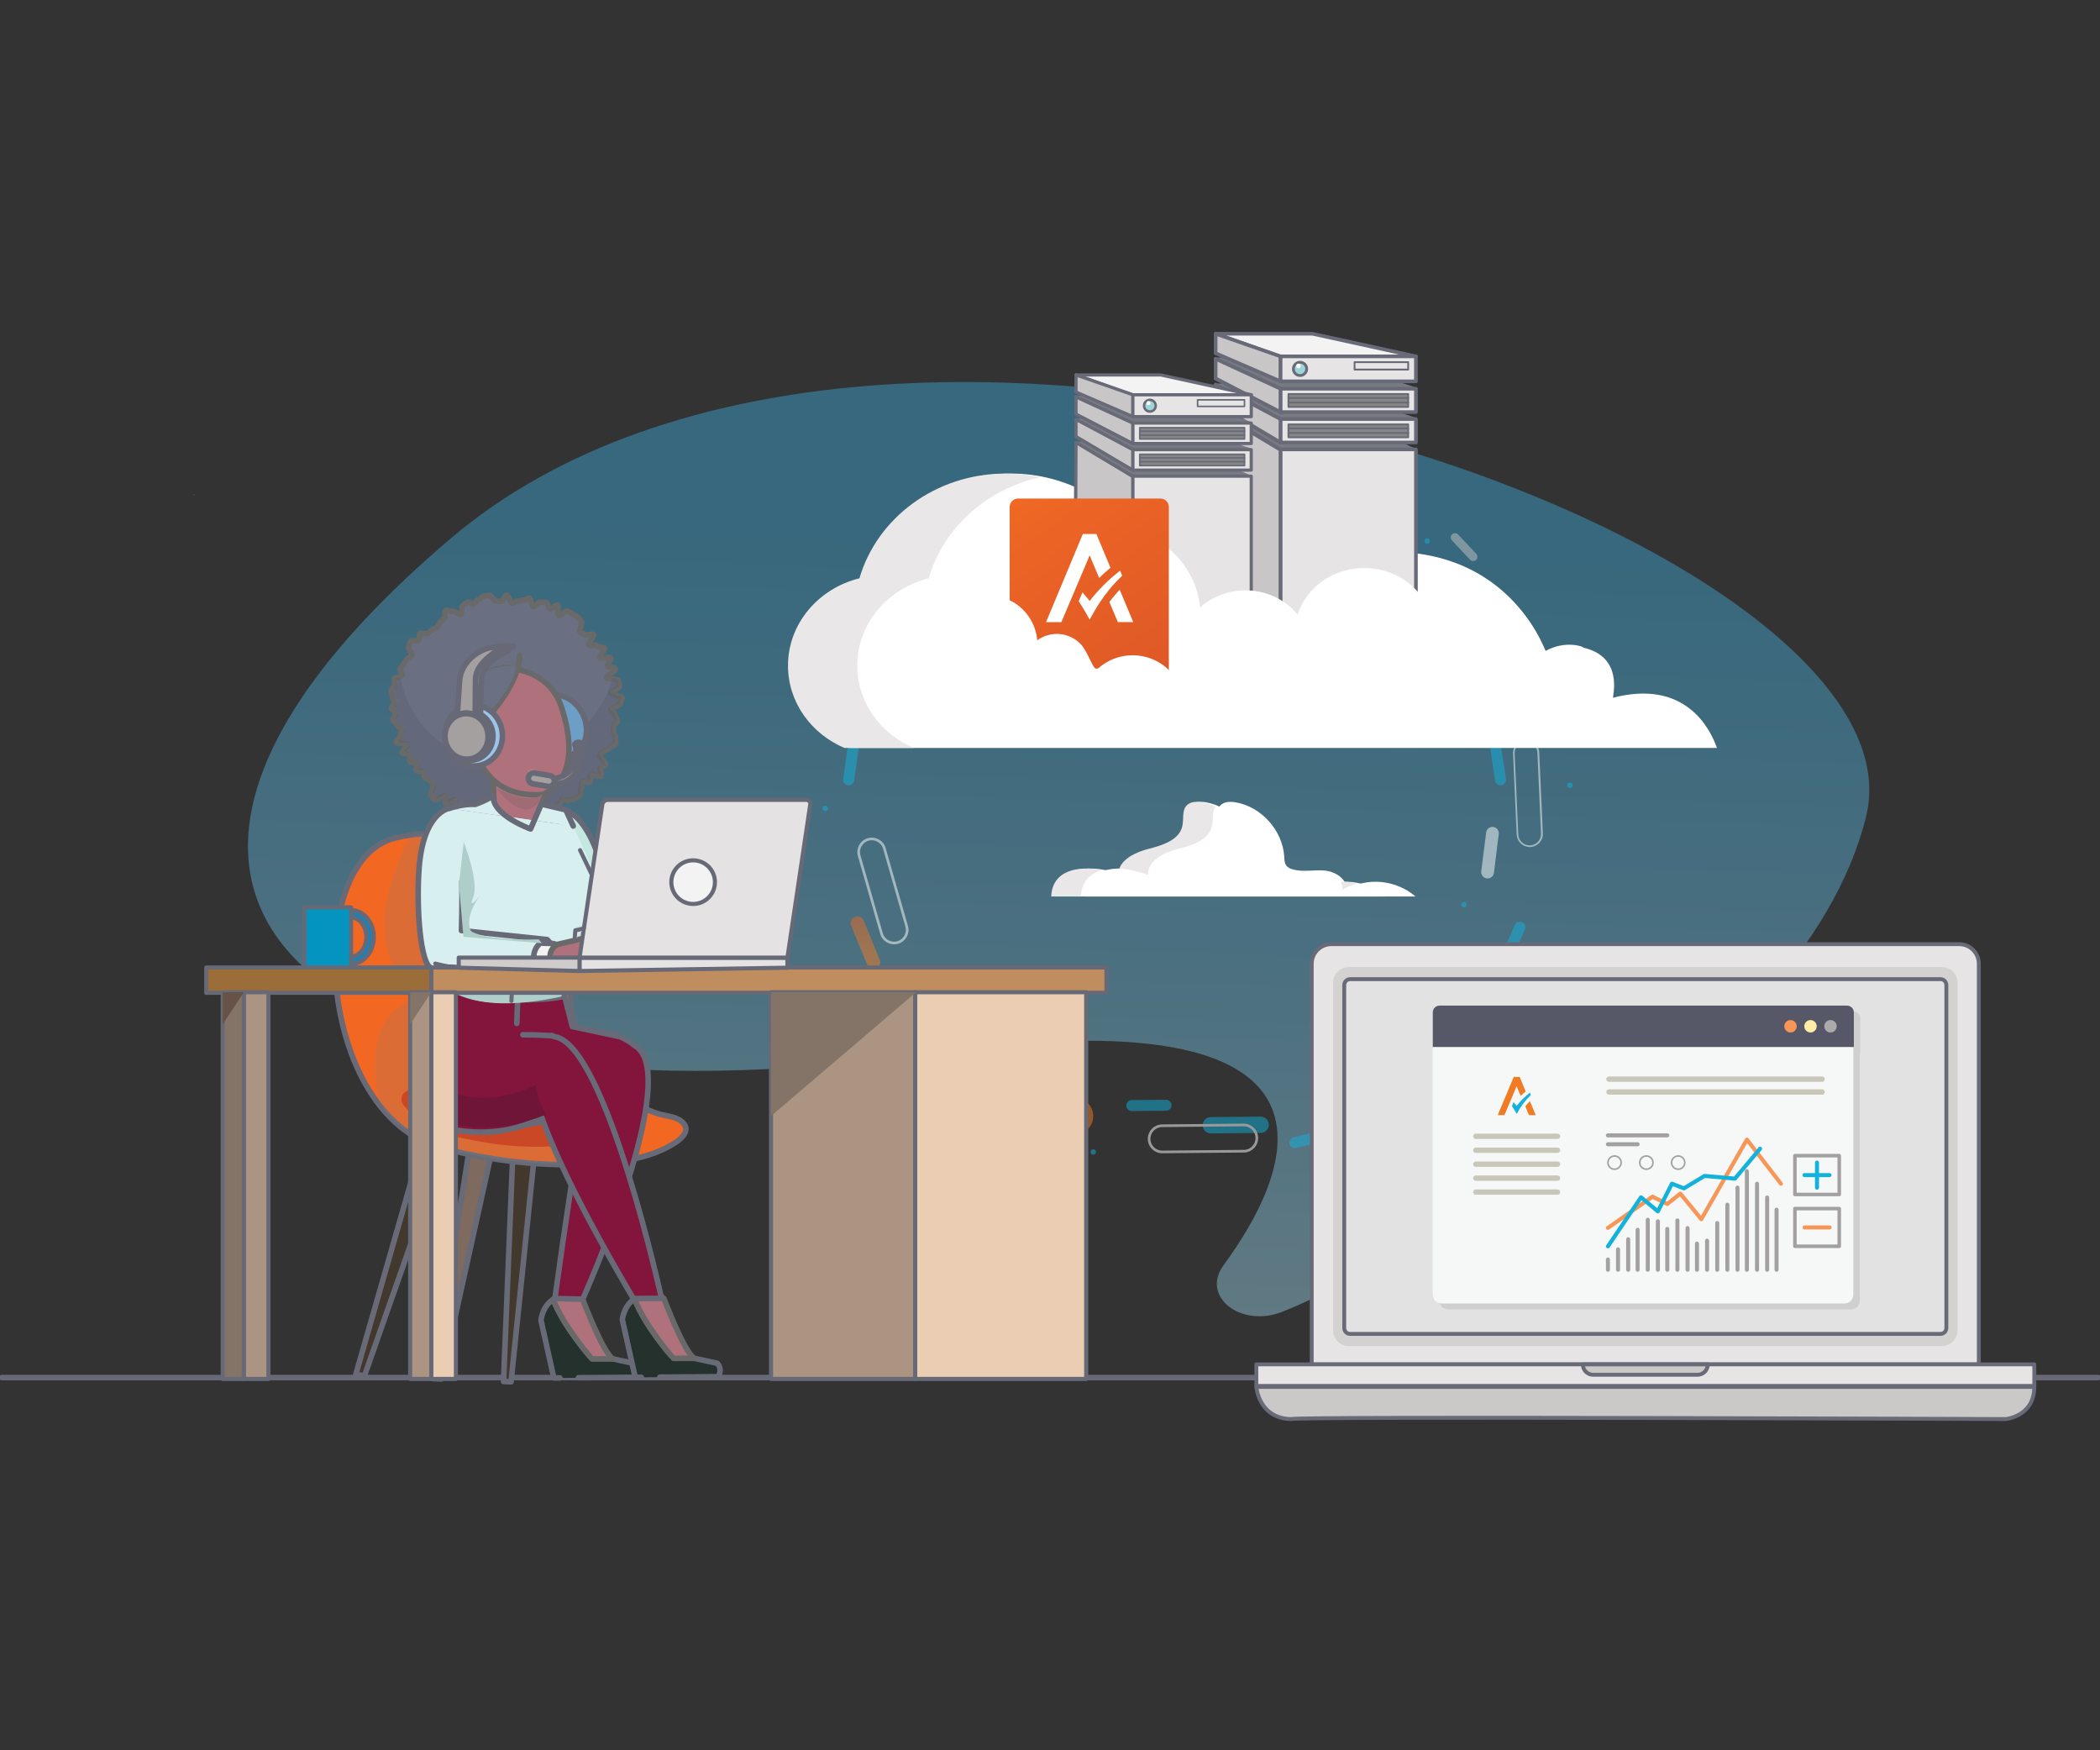 <?xml version="1.0" encoding="utf-8"?>
<!-- Generator: Adobe Illustrator 26.0.2, SVG Export Plug-In . SVG Version: 6.00 Build 0)  -->
<svg version="1.1" id="Layer_1" xmlns="http://www.w3.org/2000/svg" xmlns:xlink="http://www.w3.org/1999/xlink" x="0px" y="0px"
	 viewBox="0 0 600 500" style="enable-background:new 0 0 600 500;" xml:space="preserve" width="600" height="500">
<rect x="0" y="0" width="600" height="500" fill="#333333" stroke="none"/>
<style type="text/css">
	.st0{opacity:0.42;fill:url(#SVGID_1_);enable-background:new    ;}
	.st1{fill:none;stroke:#676977;stroke-width:1.59;stroke-linecap:round;stroke-linejoin:round;}
	.st2{opacity:0.5;}
	.st3{fill:#12B2DC;}
	.st4{fill:url(#SVGID_00000092431128093452424960000014076548758868196275_);}
	.st5{fill:url(#SVGID_00000156550843403589962320000006525544210652849033_);}
	.st6{fill:#FFFFFF;}
	.st7{fill:url(#SVGID_00000166647773787247620600000002994805261241169804_);}
	.st8{fill:none;stroke:#FFFFFF;stroke-width:0.76;stroke-miterlimit:10;}
	.st9{fill:#C4C3C3;}
	.st10{fill:url(#SVGID_00000070092988673312106990000008150451534508278954_);}
	.st11{fill:url(#SVGID_00000132049704705583148810000009586378172230631863_);}
	.st12{fill:url(#SVGID_00000099659331696168880380000010943455321231120565_);}
	.st13{fill:url(#SVGID_00000048462992600216358930000004655315179589361082_);}
	.st14{fill:none;stroke:#686A78;stroke-width:1.11;stroke-linecap:round;stroke-linejoin:round;}
	.st15{fill:#E6E4E5;stroke:#686A78;stroke-width:1.11;stroke-linecap:round;stroke-linejoin:round;}
	.st16{fill:#D3D2D1;}
	.st17{fill-rule:evenodd;clip-rule:evenodd;fill:#E2E2E2;}
	
		.st18{fill-rule:evenodd;clip-rule:evenodd;fill:#CAC9C7;stroke:#686A78;stroke-width:1.11;stroke-linecap:round;stroke-linejoin:round;}
	.st19{fill:none;stroke:#686A78;stroke-width:1.11;stroke-miterlimit:10;}
	.st20{opacity:0.2;fill:#838383;enable-background:new    ;}
	.st21{fill:#F6F7F7;}
	.st22{fill:#565868;}
	.st23{fill:#F79757;}
	.st24{fill:#FDECA6;}
	.st25{fill:#ACABAC;}
	.st26{fill:none;stroke:#C9C6BA;stroke-width:1.52;stroke-linecap:round;stroke-linejoin:round;}
	.st27{fill:#F17B22;}
	.st28{fill:none;stroke:#F79757;stroke-width:1.15;stroke-linecap:round;stroke-linejoin:round;}
	.st29{fill:none;stroke:#A2A0A0;stroke-width:1.15;stroke-linecap:round;stroke-linejoin:round;}
	.st30{fill:none;stroke:#A2A0A0;stroke-width:0.45;stroke-linecap:round;stroke-linejoin:round;}
	.st31{fill:none;stroke:#12B2DC;stroke-width:1.15;stroke-linecap:round;stroke-linejoin:round;}
	.st32{fill:none;stroke:#A2A0A0;stroke-width:1.01;stroke-linecap:round;stroke-linejoin:round;}
	.st33{fill:#E9E7E8;}
	.st34{fill:#787A82;}
	.st35{fill:#F3F3F3;stroke:#686A78;stroke-width:1.04;stroke-linecap:round;stroke-linejoin:round;}
	.st36{fill:#C8C6C7;stroke:#686A78;stroke-width:1.04;stroke-linecap:round;stroke-linejoin:round;}
	.st37{fill:#E6E4E5;stroke:#686A78;stroke-width:1.04;stroke-linecap:round;stroke-linejoin:round;}
	.st38{fill:none;stroke:#686A78;stroke-width:1.04;stroke-linecap:round;stroke-linejoin:round;}
	.st39{fill:#9BD5D7;stroke:#686A78;stroke-width:0.8;stroke-miterlimit:10;}
	.st40{fill:#E6E4E5;stroke:#686A78;stroke-width:0.52;stroke-linecap:round;stroke-linejoin:round;}
	.st41{fill:#868686;stroke:#686A78;stroke-width:0.52;stroke-linecap:round;stroke-linejoin:round;}
	.st42{fill:none;stroke:#686A78;stroke-width:0.52;stroke-linecap:round;stroke-linejoin:round;}
	.st43{fill:#F3F3F3;stroke:#686A78;stroke-width:0.91;stroke-linecap:round;stroke-linejoin:round;}
	.st44{fill:#C8C6C7;stroke:#686A78;stroke-width:0.91;stroke-linecap:round;stroke-linejoin:round;}
	.st45{fill:#E6E4E5;stroke:#686A78;stroke-width:0.91;stroke-linecap:round;stroke-linejoin:round;}
	.st46{fill:none;stroke:#686A78;stroke-width:0.91;stroke-linecap:round;stroke-linejoin:round;}
	.st47{fill:#9BD5D7;stroke:#686A78;stroke-width:0.7;stroke-miterlimit:10;}
	.st48{fill:#E6E4E5;stroke:#686A78;stroke-width:0.45;stroke-linecap:round;stroke-linejoin:round;}
	.st49{fill:#868686;stroke:#686A78;stroke-width:0.45;stroke-linecap:round;stroke-linejoin:round;}
	.st50{fill:none;stroke:#686A78;stroke-width:0.45;stroke-linecap:round;stroke-linejoin:round;}
	.st51{fill:url(#SVGID_00000026147733793406245560000015171152707443618688_);}
	.st52{fill:#42382E;stroke:#686A78;stroke-width:1.59;stroke-linecap:round;stroke-linejoin:round;}
	.st53{fill:#7F6A5F;stroke:#686A78;stroke-width:1.59;stroke-linecap:round;stroke-linejoin:round;}
	.st54{fill:#F26722;stroke:#686A78;stroke-width:1.59;stroke-linecap:round;stroke-linejoin:round;}
	.st55{fill:#6A7082;stroke:#686968;stroke-width:1.59;stroke-linecap:round;stroke-linejoin:round;}
	.st56{opacity:0.4;fill:#595F70;enable-background:new    ;}
	.st57{fill:#595F70;}
	.st58{fill:#AF727C;stroke:#686968;stroke-width:1.59;stroke-linecap:round;stroke-linejoin:round;}
	.st59{fill:#6D9EC6;stroke:#676977;stroke-width:1.59;stroke-linecap:round;stroke-linejoin:round;}
	.st60{opacity:0.33;fill:#C4978D;enable-background:new    ;}
	.st61{fill:#A5A0A0;stroke:#676977;stroke-width:1.59;stroke-linecap:round;stroke-linejoin:round;}
	.st62{fill:none;stroke:#686968;stroke-width:1.59;stroke-linecap:round;stroke-linejoin:round;}
	.st63{opacity:0.2;fill:#838384;enable-background:new    ;}
	.st64{fill:#6A7182;}
	.st65{fill:#9F6C76;}
	.st66{fill:#CB4827;}
	.st67{fill:#C5E7E2;stroke:#676977;stroke-width:1.59;stroke-linecap:round;stroke-linejoin:round;}
	.st68{fill:#83153C;stroke:#686A78;stroke-width:1.59;stroke-linecap:round;stroke-linejoin:round;}
	.st69{fill:#25312D;stroke:#686A78;stroke-width:1.59;stroke-linecap:round;stroke-linejoin:round;}
	.st70{fill:#424256;stroke:#686A78;stroke-width:1.59;stroke-linecap:round;stroke-linejoin:round;}
	.st71{fill:none;stroke:#686A78;stroke-width:1.59;stroke-linecap:round;stroke-linejoin:round;}
	.st72{fill:#D8EFEF;}
	.st73{fill:#D8EFEF;stroke:#676977;stroke-width:1.59;stroke-linecap:round;stroke-linejoin:round;}
	.st74{fill:#F3F3F1;stroke:#686A78;stroke-width:1.59;stroke-linecap:round;stroke-linejoin:round;}
	.st75{fill:#6F1537;}
	.st76{fill:#9BC5E9;stroke:#676977;stroke-width:1.6;stroke-linecap:round;stroke-linejoin:round;}
	.st77{fill:#A5A0A0;stroke:#676977;stroke-width:1.6;stroke-linecap:round;stroke-linejoin:round;}
	.st78{fill:#898686;stroke:#676977;stroke-width:1.6;stroke-linecap:round;stroke-linejoin:round;}
	.st79{fill:#AFCECA;}
	.st80{fill:#424256;stroke:#676977;stroke-width:1.17;stroke-linecap:round;stroke-linejoin:round;}
	.st81{fill:none;stroke:#676977;stroke-width:1.17;stroke-linecap:round;stroke-linejoin:round;}
	.st82{fill:#2280B0;stroke:#676977;stroke-width:1.17;stroke-linecap:round;stroke-linejoin:round;}
	.st83{fill:#0494C0;stroke:#676977;stroke-width:1.17;stroke-linecap:round;stroke-linejoin:round;}
	.st84{fill:#9B6D38;stroke:#676977;stroke-width:1.17;stroke-linecap:round;stroke-linejoin:round;}
	.st85{fill:#C08D5F;stroke:#676977;stroke-width:1.17;stroke-linecap:round;stroke-linejoin:round;}
	.st86{fill:#EBCDB3;stroke:#676977;stroke-width:1.17;stroke-linecap:round;stroke-linejoin:round;}
	.st87{fill:#AB9481;stroke:#676977;stroke-width:1.17;stroke-linecap:round;stroke-linejoin:round;}
	.st88{fill:#837467;}
	.st89{fill:#837467;stroke:#676977;stroke-width:1.17;stroke-linecap:round;stroke-linejoin:round;}
	.st90{fill:#665246;}
	.st91{fill:#E4E2E2;stroke:#676977;stroke-width:1.17;stroke-linecap:round;stroke-linejoin:round;}
	.st92{fill:#D0CCCC;stroke:#676977;stroke-width:1.17;stroke-linecap:round;stroke-linejoin:round;}
	.st93{fill:#F3F3F3;stroke:#676977;stroke-width:1.17;stroke-linecap:round;stroke-linejoin:round;}
</style>
<g>
	
		<linearGradient id="SVGID_1_" gradientUnits="userSpaceOnUse" x1="10435.877" y1="-16798.394" x2="10376.663" y2="-17029.271" gradientTransform="matrix(-1.33 0.23 0.18 1.08 17183.35 16134.47)">
		<stop  offset="0" style="stop-color:#A7DEF0"/>
		<stop  offset="0.08" style="stop-color:#9CD9EF"/>
		<stop  offset="0.47" style="stop-color:#69C2E9"/>
		<stop  offset="0.77" style="stop-color:#4AB4E3"/>
		<stop  offset="0.94" style="stop-color:#3BAFE3"/>
	</linearGradient>
	<path class="st0" d="M381.65,367.72c0.32-0.16,0.65-0.31,0.97-0.45c8.62-3.71,132.05-57.98,150.59-134.21
		c19.18-78.99-279.26-185.58-404.51-79.18S96.61,324.7,264.56,301.03c129.47-18.23,103.65,35.04,85.03,60.4
		c-6.61,9,5.04,18.07,16.96,13.24C370.86,372.94,375.85,370.66,381.65,367.72z"/>
	<line class="st1" x1="0.51" y1="393.53" x2="599.49" y2="393.53"/>
	<g class="st2">
		<path class="st3" d="M313.11,131.5c-0.11-0.96,0.57-1.82,1.53-1.94l10.72-1.29c0.96-0.13,1.84,0.53,1.97,1.49
			c0.13,0.96-0.53,1.84-1.49,1.97c-0.02,0-0.04,0.01-0.06,0.01l-10.73,1.29c-0.96,0.12-1.82-0.56-1.94-1.52
			C313.11,131.51,313.11,131.5,313.11,131.5z"/>
		<path class="st3" d="M343.63,321.47c-0.01-1.28,1.02-2.34,2.3-2.35l14.37-0.14c1.29,0.05,2.28,1.14,2.23,2.43
			c-0.05,1.19-0.99,2.15-2.18,2.23l-14.37,0.14c-1.28,0.01-2.33-1.01-2.34-2.29C343.63,321.48,343.63,321.47,343.63,321.47z"/>
		
			<linearGradient id="SVGID_00000149349985086557586100000007680000612008911754_" gradientUnits="userSpaceOnUse" x1="-734.119" y1="-2410.676" x2="-749.396" y2="-2420.783" gradientTransform="matrix(-0.995 -0.104 -0.104 0.995 -706.989 2491.761)">
			<stop  offset="0" style="stop-color:#DD5826"/>
			<stop  offset="1" style="stop-color:#F17B22"/>
		</linearGradient>
		<path style="fill:url(#SVGID_00000149349985086557586100000007680000612008911754_);" d="M290.6,160.65
			c0.57,0.68,0.47,1.7-0.22,2.26c0,0,0,0,0,0l-7.69,6.31c-0.66,0.6-1.68,0.54-2.28-0.12c-0.6-0.66-0.54-1.68,0.12-2.28
			c0.04-0.03,0.07-0.06,0.11-0.09l7.69-6.31C289.02,159.86,290.04,159.97,290.6,160.65z"/>
		
			<linearGradient id="SVGID_00000116194174684588357360000010384191251597638565_" gradientUnits="userSpaceOnUse" x1="3538.884" y1="340.25" x2="3501.192" y2="315.312" gradientTransform="matrix(-0.71 -0.705 -0.705 0.71 3061.977 2383.055)">
			<stop  offset="0" style="stop-color:#DD5826"/>
			<stop  offset="1" style="stop-color:#F17B22"/>
		</linearGradient>
		<path style="fill:url(#SVGID_00000116194174684588357360000010384191251597638565_);" d="M357.87,136.83
			c0.02,2.19-1.74,3.99-3.94,4.01l-24.53,0.23c-2.19-0.07-3.92-1.9-3.85-4.09c0.06-2.07,1.71-3.75,3.78-3.85l24.53-0.23
			C356.05,132.88,357.85,134.64,357.87,136.83z"/>
		<path class="st6" d="M426.63,236.22c1,0.13,1.71,1.04,1.58,2.04l-1.38,11.17c-0.17,0.99-1.11,1.66-2.11,1.49
			c-0.93-0.16-1.59-1.01-1.51-1.95l1.41-11.18C424.76,236.81,425.65,236.11,426.63,236.22z"/>
		
			<linearGradient id="SVGID_00000088830329950042574410000014257262659640992166_" gradientUnits="userSpaceOnUse" x1="1084.357" y1="-1572.695" x2="1040.676" y2="-1601.597" gradientTransform="matrix(0.987 0.162 0.162 -0.987 -382.904 -1437.93)">
			<stop  offset="0" style="stop-color:#DD5826"/>
			<stop  offset="1" style="stop-color:#F17B22"/>
		</linearGradient>
		<path style="fill:url(#SVGID_00000088830329950042574410000014257262659640992166_);" d="M384.18,315.49
			c-1.5-2.05-1.06-4.94,0.99-6.44c0.01,0,0.01-0.01,0.02-0.01l23.01-16.66c2.06-1.5,4.94-1.04,6.43,1.02
			c1.5,2.06,1.04,4.94-1.02,6.43l-23.01,16.69C388.55,318.01,385.67,317.55,384.18,315.49
			C384.18,315.49,384.18,315.49,384.18,315.49z"/>
		<path class="st8" d="M328.32,325.37c-0.02-2.07,1.64-3.76,3.71-3.78c0,0,0,0,0,0l23.13-0.22c2.07-0.1,3.83,1.49,3.93,3.56
			c0.1,2.07-1.49,3.83-3.56,3.93c-0.1,0.01-0.2,0.01-0.3,0l-23.13,0.21C330.03,329.1,328.34,327.44,328.32,325.37z"/>
		<path class="st9" d="M419.35,272.29L419.35,272.29c0.82,0,1.48,0.67,1.48,1.49c0,0.31-0.1,0.6-0.27,0.85l-7.07,9.93
			c-0.28,0.4-0.73,0.64-1.21,0.65c-0.72,0-1.34-0.53-1.46-1.24c-0.07-0.39,0.02-0.79,0.25-1.11l7.07-9.93
			C418.41,272.53,418.87,272.29,419.35,272.29 M419.35,271.79c-0.64,0-1.24,0.3-1.61,0.83l-7.04,9.94
			c-0.63,0.89-0.42,2.13,0.47,2.76c0.89,0.63,2.13,0.42,2.76-0.47l7.04-9.9c0.63-0.88,0.43-2.11-0.45-2.75
			c-0.34-0.24-0.74-0.37-1.16-0.37V271.79z"/>
		<path class="st6" d="M436.02,211.88c1.74,0,3.16,1.37,3.23,3.11l1.03,23.11c0.09,1.78-1.27,3.3-3.05,3.39c-0.02,0-0.03,0-0.05,0
			h-0.15c-1.74,0-3.16-1.37-3.23-3.11l-1.04-23.11c-0.09-1.78,1.28-3.3,3.06-3.39c0.02,0,0.03,0,0.05,0L436.02,211.88 M436.02,211.4
			h-0.15c-2.05,0.09-3.65,1.82-3.58,3.87l1.04,23.11c0.09,2,1.73,3.58,3.74,3.58h0.17c2.07-0.09,3.67-1.84,3.58-3.9
			c0,0,0-0.01,0-0.01l-1.03-23.11c-0.09-2-1.74-3.57-3.74-3.58L436.02,211.4z"/>
		<path class="st8" d="M248.05,239.8c1.99-0.57,4.07,0.59,4.63,2.58c0,0,0,0,0,0l6.37,22.23c0.57,1.99-0.58,4.06-2.57,4.63
			s-4.06-0.58-4.63-2.57l-6.38-22.25C244.91,242.45,246.06,240.37,248.05,239.8C248.05,239.8,248.05,239.8,248.05,239.8z"/>
		<path class="st9" d="M253.46,172.11L253.46,172.11c0.18,0,0.35,0.05,0.5,0.14c0.51,0.28,0.69,0.91,0.42,1.42c0,0,0,0.01,0,0.01
			l-4.61,8.33c-0.18,0.33-0.54,0.54-0.92,0.54c-0.18,0-0.35-0.05-0.51-0.14c-0.51-0.28-0.69-0.91-0.42-1.42c0,0,0-0.01,0-0.01
			l4.61-8.33C252.73,172.33,253.08,172.12,253.46,172.11 M253.46,171.64c-0.56,0-1.08,0.3-1.35,0.79l-4.61,8.29
			c-0.41,0.74-0.14,1.68,0.6,2.1c0,0,0,0,0,0c0.23,0.12,0.49,0.19,0.75,0.19c0.56,0,1.08-0.3,1.35-0.79l4.6-8.32
			c0.42-0.73,0.16-1.67-0.58-2.09c-0.23-0.13-0.5-0.2-0.77-0.2L253.46,171.64z"/>
		<path class="st3" d="M427.02,211.7c0.85-0.13,1.65,0.44,1.79,1.29l1.48,9.55c0.13,0.85-0.45,1.65-1.31,1.78
			c-0.85,0.13-1.65-0.45-1.78-1.31l-1.48-9.55C425.59,212.62,426.17,211.83,427.02,211.7z"/>
		<path class="st3" d="M362.58,145.8c0.41-1.22,1.73-1.87,2.94-1.46c0,0,0,0,0.01,0l13.62,4.61c1.2,0.47,1.79,1.82,1.33,3.02
			c-0.44,1.13-1.66,1.73-2.83,1.39l-13.61-4.61C362.82,148.34,362.17,147.02,362.58,145.8z"/>
		<path class="st3" d="M258.5,291.39c0.64-0.58,1.63-0.53,2.21,0.11c0,0,0.01,0.01,0.01,0.01l6.45,7.21c0.61,0.61,0.62,1.6,0,2.22
			c-0.61,0.61-1.6,0.62-2.22,0c-0.04-0.04-0.08-0.09-0.12-0.14l-6.45-7.21C257.8,292.95,257.85,291.96,258.5,291.39
			C258.5,291.39,258.5,291.39,258.5,291.39z"/>
		<path class="st3" d="M285.71,148.25c-0.43-0.75-0.17-1.71,0.58-2.14l8.39-4.81c0.78-0.38,1.72-0.07,2.1,0.71
			c0.35,0.71,0.12,1.57-0.55,2.01l-8.39,4.81C287.1,149.26,286.14,149,285.71,148.25z"/>
		<path class="st3" d="M368.45,326.83c-0.22-0.83,0.28-1.68,1.11-1.9c0,0,0.01,0,0.01,0l9.35-2.42c0.85-0.18,1.68,0.36,1.86,1.2
			c0.17,0.8-0.3,1.59-1.08,1.83l-9.36,2.41c-0.83,0.22-1.68-0.28-1.9-1.11C368.45,326.84,368.45,326.84,368.45,326.83z"/>
		<path class="st8" d="M269.29,159.77c-0.48-0.48-0.48-1.25,0-1.72l5.27-5.39c0.45-0.5,1.22-0.55,1.72-0.1s0.55,1.22,0.1,1.72
			c-0.02,0.03-0.05,0.05-0.08,0.08l-5.27,5.39c-0.47,0.49-1.25,0.5-1.73,0.03C269.3,159.78,269.29,159.78,269.29,159.77z"/>
		<path class="st9" d="M414.89,152.63c0.49-0.46,1.26-0.43,1.72,0.06l5.16,5.5c0.48,0.48,0.47,1.25,0,1.73
			c-0.48,0.48-1.25,0.47-1.73,0c-0.02-0.02-0.04-0.04-0.05-0.06l-5.16-5.49C414.37,153.86,414.39,153.09,414.89,152.63z"/>
		<circle class="st3" cx="277.41" cy="289.38" r="0.77"/>
		<circle class="st3" cx="380.27" cy="159.2" r="0.77"/>
		<circle class="st3" cx="407.76" cy="154.56" r="0.77"/>
		
			<linearGradient id="SVGID_00000173140861682880241070000011555682242338257817_" gradientUnits="userSpaceOnUse" x1="-4318.525" y1="-2859.872" x2="-4368.292" y2="-2892.807" gradientTransform="matrix(-0.954 0.301 0.301 0.954 -3024.646 4245.178)">
			<stop  offset="0" style="stop-color:#DD5826"/>
			<stop  offset="1" style="stop-color:#F17B22"/>
		</linearGradient>
		<path style="fill:url(#SVGID_00000173140861682880241070000011555682242338257817_);" d="M269,167.42
			c2.58,1.32,3.61,4.49,2.29,7.07c-0.01,0.01-0.01,0.02-0.02,0.03l-14.79,28.79c-1.24,2.62-4.38,3.73-6.99,2.48
			c-2.62-1.24-3.73-4.38-2.48-6.99c0.05-0.1,0.09-0.19,0.14-0.28l14.79-28.82C263.25,167.11,266.42,166.1,269,167.42
			C269,167.42,269,167.42,269,167.42z"/>
		
			<linearGradient id="SVGID_00000134221871100454478680000014260416355957663923_" gradientUnits="userSpaceOnUse" x1="5058.765" y1="5045.59" x2="5008.99" y2="5012.654" gradientTransform="matrix(-0.21 -0.98 -0.98 0.21 6264.12 4172.51)">
			<stop  offset="0" style="stop-color:#DD5826"/>
			<stop  offset="1" style="stop-color:#F17B22"/>
		</linearGradient>
		<path style="fill:url(#SVGID_00000134221871100454478680000014260416355957663923_);" d="M311.53,321.65
			c-1.56,2.44-4.8,3.16-7.25,1.6c0,0,0,0,0,0l-27.31-17.43c-2.43-1.59-3.11-4.84-1.52-7.26c1.56-2.39,4.74-3.09,7.16-1.59
			l27.32,17.43C312.37,315.96,313.09,319.21,311.53,321.65z"/>
		
			<linearGradient id="SVGID_00000002385336217352237580000010900804257063285655_" gradientUnits="userSpaceOnUse" x1="3455.954" y1="9112.167" x2="3406.186" y2="9079.237" gradientTransform="matrix(0.35 -0.94 -0.94 -0.35 7769.69 6582.65)">
			<stop  offset="0" style="stop-color:#DD5826"/>
			<stop  offset="1" style="stop-color:#F17B22"/>
		</linearGradient>
		<path style="fill:url(#SVGID_00000002385336217352237580000010900804257063285655_);" d="M432.47,205.99
			c-2.63,1.21-5.74,0.06-6.95-2.57c0,0,0-0.01-0.01-0.01l-13.55-29.44c-1.15-2.66,0.07-5.75,2.73-6.9c2.58-1.12,5.57-0.01,6.8,2.52
			l13.55,29.44c1.21,2.63,0.07,5.74-2.56,6.96C432.49,205.99,432.48,205.99,432.47,205.99z"/>
		
			<linearGradient id="SVGID_00000109006064231902600760000011109856020686943881_" gradientUnits="userSpaceOnUse" x1="4272.667" y1="9732.705" x2="4254.362" y2="9720.591" gradientTransform="matrix(0.393 -0.92 -0.92 -0.393 7516.578 8007.149)">
			<stop  offset="0" style="stop-color:#DD5826"/>
			<stop  offset="1" style="stop-color:#F17B22"/>
		</linearGradient>
		<path style="fill:url(#SVGID_00000109006064231902600760000011109856020686943881_);" d="M250.29,276.69
			c-0.99,0.4-2.11-0.07-2.52-1.06l-4.52-11.04c-0.48-0.96-0.09-2.12,0.87-2.6s2.12-0.09,2.6,0.87c0.04,0.09,0.08,0.18,0.11,0.27
			l4.52,11.04C251.75,275.16,251.28,276.28,250.29,276.69z"/>
		<path class="st9" d="M375.31,138.27L375.31,138.27c0.54,0,1.06,0.13,1.54,0.39l20.38,10.93c1.6,0.78,2.27,2.71,1.49,4.32
			c-0.56,1.15-1.75,1.86-3.03,1.81c-0.53,0-1.06-0.13-1.53-0.39l-20.39-10.93c-1.6-0.78-2.27-2.71-1.49-4.32
			C372.84,138.93,374.03,138.22,375.31,138.27 M375.31,137.78c-2.07,0.01-3.75,1.69-3.74,3.76c0,1.37,0.76,2.64,1.97,3.29
			l20.38,10.93c0.54,0.29,1.15,0.45,1.76,0.45c2.07-0.01,3.75-1.69,3.74-3.76c0-1.37-0.76-2.63-1.97-3.29l-20.38-10.93
			C376.53,137.94,375.92,137.78,375.31,137.78L375.31,137.78z"/>
		<path class="st3" d="M425.9,284.37c0.33,0.26,0.38,0.74,0.12,1.07c0,0,0,0,0,0l-2.94,3.65c-0.28,0.31-0.76,0.33-1.08,0.05
			c-0.28-0.26-0.33-0.69-0.11-1l2.94-3.66C425.09,284.16,425.57,284.11,425.9,284.37C425.9,284.37,425.9,284.37,425.9,284.37z"/>
		<path class="st3" d="M242.25,224.33c-0.85-0.12-1.45-0.9-1.34-1.76c0,0,0,0,0,0l1.34-9.58c0.12-0.86,0.9-1.46,1.76-1.34
			c0.86,0.12,1.46,0.9,1.34,1.76l0,0l-1.29,9.58c-0.11,0.86-0.89,1.46-1.75,1.35C242.29,224.33,242.27,224.33,242.25,224.33z"/>
		<path class="st3" d="M429.72,275.25c-0.79-0.35-1.16-1.27-0.81-2.06l3.87-8.86c0.31-0.81,1.21-1.22,2.02-0.91s1.22,1.21,0.91,2.02
			c-0.02,0.05-0.04,0.09-0.06,0.14l-3.87,8.86C431.44,275.23,430.52,275.59,429.72,275.25z"/>
		<path class="st3" d="M334.72,315.72c0.01,0.87-0.69,1.57-1.56,1.58c0,0,0,0,0,0l-9.68,0.09c-0.86,0.06-1.61-0.6-1.67-1.46
			c-0.06-0.86,0.6-1.61,1.46-1.67c0.07,0,0.13,0,0.2,0l9.68-0.09C334.02,314.18,334.71,314.87,334.72,315.72z"/>
		<path class="st6" d="M339.7,130.61c0,0.67-0.54,1.23-1.21,1.23l-7.54,0.06c-0.67,0-1.22-0.55-1.22-1.22
			c0-0.67,0.55-1.22,1.22-1.22l7.54-0.07C339.16,129.4,339.7,129.94,339.7,130.61z"/>
		<circle class="st3" cx="448.54" cy="224.33" r="0.77"/>
		<circle class="st3" cx="261.99" cy="164.05" r="0.77"/>
		<circle class="st3" cx="235.8" cy="230.92" r="0.77"/>
		<circle class="st3" cx="312.36" cy="329.08" r="0.77"/>
		<circle class="st3" cx="418.29" cy="258.42" r="0.77"/>
	</g>
	<line class="st14" x1="441.65" y1="371.84" x2="460.11" y2="371.84"/>
	<path class="st15" d="M380.36,269.72h179.42c3.09,0,5.6,2.51,5.6,5.6v114.44l0,0h-190.6l0,0V275.31
		C374.78,272.23,377.28,269.73,380.36,269.72z"/>
	<path class="st16" d="M385.33,276.26h169.51c2.46,0,4.45,1.99,4.45,4.45v99.35c0,2.46-1.99,4.45-4.45,4.45H385.33
		c-2.46,0-4.45-1.99-4.45-4.45v-99.35C380.89,278.25,382.88,276.26,385.33,276.26z"/>
	<path class="st17" d="M384.07,281.4v99.02h172.04V281.4c0-0.85-0.69-1.54-1.54-1.54l0,0H385.62
		C384.77,279.86,384.07,280.54,384.07,281.4C384.07,281.4,384.07,281.4,384.07,281.4z"/>
	<rect x="358.95" y="389.75" class="st15" width="222.28" height="6.16"/>
	<path class="st18" d="M358.95,396.2c0,0,0.7,9.18,10.17,9.18c-0.38-0.82,203.95,0,203.95,0s8.15-0.74,8.15-9.18H358.95"/>
	<path class="st19" d="M385.75,279.71h168.67c0.93,0,1.68,0.75,1.68,1.68v97.99c0,0.93-0.75,1.68-1.68,1.68H385.75
		c-0.93,0-1.68-0.75-1.68-1.68v-97.99C384.07,280.46,384.82,279.71,385.75,279.71z"/>
	<path class="st18" d="M452.24,389.77h35.7c0.01,1.62-1.3,2.94-2.92,2.96h-29.87C453.53,392.71,452.23,391.39,452.24,389.77z"/>
	<path class="st20" d="M529.6,288.93H413.13c-1.04,0.02-1.89,0.86-1.9,1.9v80.68c0,1.4,1.13,2.53,2.53,2.53h115.11
		c1.39,0,2.52-1.14,2.52-2.53v-70.74h0.12v-9.93C531.49,289.79,530.65,288.94,529.6,288.93z"/>
	<path class="st21" d="M409.37,299.09v70.74c0,1.39,1.13,2.53,2.52,2.53H527c1.4,0,2.53-1.13,2.53-2.53v-70.74H409.37z"/>
	<path class="st22" d="M411.27,287.27h116.46c1.07,0,1.94,0.87,1.94,1.94v9.88l0,0h-120.3l0,0v-9.94
		C409.4,288.11,410.24,287.28,411.27,287.27z"/>
	<path class="st23" d="M513.35,293.17c0,0.98-0.79,1.78-1.77,1.78s-1.78-0.79-1.78-1.77c0-0.98,0.79-1.78,1.77-1.78c0,0,0,0,0.01,0
		C512.55,291.41,513.35,292.2,513.35,293.17"/>
	<path class="st24" d="M519.06,293.17c0,0.98-0.79,1.78-1.77,1.78s-1.78-0.79-1.78-1.77c0-0.98,0.79-1.78,1.77-1.78c0,0,0,0,0.01,0
		C518.27,291.41,519.06,292.2,519.06,293.17"/>
	<path class="st25" d="M524.77,293.17c0,0.98-0.79,1.78-1.77,1.78s-1.78-0.79-1.78-1.77c0-0.98,0.79-1.78,1.77-1.78c0,0,0,0,0.01,0
		C523.98,291.41,524.77,292.2,524.77,293.17"/>
	
		<line id="long-line-1_00000166641613475905385840000005188207461325102732_" class="st26" x1="459.7" y1="308.28" x2="520.6" y2="308.28"/>
	
		<line id="long-line-1-2_00000073689473789877670330000008048039404619938490_" class="st26" x1="459.7" y1="311.95" x2="520.6" y2="311.95"/>
	<line class="st26" x1="421.66" y1="324.6" x2="445.01" y2="324.6"/>
	<line class="st26" x1="421.66" y1="328.59" x2="445.01" y2="328.59"/>
	<line class="st26" x1="421.66" y1="332.57" x2="445.01" y2="332.57"/>
	<line class="st26" x1="421.66" y1="336.56" x2="445.01" y2="336.56"/>
	<line class="st26" x1="421.66" y1="340.54" x2="445.01" y2="340.54"/>
	<path class="st3" d="M433.34,315.92c0,0-0.56-0.69-0.89-1.06l-0.46,1.1c0.65,0.99,1.11,1.85,1.36,2.27
		c1.04-2.02,2.41-3.86,4.04-5.43l-0.26-0.65c-1.42,1.08-2.69,2.34-3.78,3.75"/>
	<path class="st27" d="M436.84,318.56h1.94l-1.68-4.02c-0.46,0.48-0.89,0.99-1.29,1.52L436.84,318.56z"/>
	<path class="st27" d="M434.18,307.63h-1.68l-4.57,10.93h1.9l3.3-7.78l0.15-0.43h0.09l0.15,0.43l0.98,2.3
		c0.44-0.46,0.91-0.89,1.41-1.29L434.18,307.63z"/>
	<polyline class="st28" points="459.41,350.77 472.14,341.85 476.37,343.94 480.09,340.97 486.09,348.29 499.11,325.54 
		508.83,338.15 	"/>
	<line class="st29" x1="459.41" y1="359.8" x2="459.41" y2="362.72"/>
	<line class="st29" x1="462.3" y1="356.9" x2="462.3" y2="362.72"/>
	<line class="st29" x1="465.2" y1="354.01" x2="465.2" y2="362.72"/>
	<line class="st29" x1="467.89" y1="351.32" x2="467.89" y2="362.72"/>
	<line class="st29" x1="470.79" y1="348.43" x2="470.79" y2="362.72"/>
	<line class="st29" x1="473.68" y1="348.89" x2="473.68" y2="362.72"/>
	<line class="st29" x1="476.37" y1="351.07" x2="476.37" y2="362.72"/>
	<line class="st29" x1="479.26" y1="348.63" x2="479.26" y2="362.72"/>
	<line class="st29" x1="482.16" y1="350.82" x2="482.16" y2="362.72"/>
	<line class="st29" x1="484.85" y1="355.26" x2="484.85" y2="362.72"/>
	<line class="st29" x1="487.74" y1="354.43" x2="487.74" y2="362.72"/>
	<line class="st29" x1="490.64" y1="349.38" x2="490.64" y2="362.72"/>
	<line class="st29" x1="493.53" y1="344.15" x2="493.53" y2="362.72"/>
	<line class="st29" x1="496.43" y1="339.26" x2="496.43" y2="362.72"/>
	<line class="st29" x1="499.11" y1="334.57" x2="499.11" y2="362.72"/>
	<line class="st29" x1="502.01" y1="338.15" x2="502.01" y2="362.72"/>
	<line class="st29" x1="504.9" y1="342.08" x2="504.9" y2="362.72"/>
	<line class="st29" x1="507.59" y1="345.57" x2="507.59" y2="362.72"/>
	<line class="st29" x1="459.41" y1="324.34" x2="476.37" y2="324.34"/>
	<line class="st29" x1="459.41" y1="326.88" x2="467.89" y2="326.88"/>
	<circle class="st30" cx="461.3" cy="332.12" r="1.89"/>
	<circle class="st30" cx="470.39" cy="332.12" r="1.89"/>
	<circle class="st30" cx="479.48" cy="332.12" r="1.89"/>
	<polyline class="st31" points="459.41,356.04 468.86,342.04 473.68,346.05 477.69,338.14 481.11,339.48 487,335.93 495.7,336.69 
		502.88,328.14 	"/>
	<rect x="512.83" y="330.14" class="st32" width="12.67" height="11.08"/>
	<line class="st31" x1="515.56" y1="335.69" x2="522.72" y2="335.69"/>
	<line class="st31" x1="519.14" y1="339.28" x2="519.14" y2="332.12"/>
	<rect x="512.83" y="345.26" class="st32" width="12.67" height="10.76"/>
	<line class="st28" x1="515.59" y1="350.64" x2="522.75" y2="350.64"/>
	<path class="st6" d="M242.72,213.67h247.84c-2-5.69-9.12-19.68-29.69-14.35c-0.2-0.29,3.18-11.69-8.54-14.32
		c0.4-0.19-4.96-2.24-10.72,0.94c-0.39-0.37-12.26-35.81-58.73-26.87c0.16-0.34,3.93-6.05-1.78-9.22c0.06-0.57,0.1-1.15,0.1-1.72
		c0-8.96-7.74-16.22-17.22-16.22c-8.1,0-14.88,5.26-16.73,12.35c-8.44,0.13-16.27,4.4-20.96,11.41
		c-7.48-12.19-21.47-20.39-37.5-20.39c-19.91,0-36.69,12.67-41.73,29.92c-11.75,2.91-20.41,12.98-20.41,24.95
		C226.61,200.61,233.21,209.61,242.72,213.67z"/>
	<path class="st33" d="M244.93,190.15c0-11.97,8.67-22.04,20.41-24.95c4.18-14.3,16.42-25.46,31.83-28.85
		c-3.25-0.71-6.57-1.07-9.89-1.07c-19.91,0-36.69,12.67-41.73,29.92c-11.74,2.91-20.41,12.98-20.41,24.95
		c0,10.46,6.61,19.47,16.14,23.52h19.79C251.55,209.61,244.93,200.61,244.93,190.15z"/>
	<path class="st34" d="M347.26,102.35l0.07-0.19c-0.57,0,34.65-0.71,34.67,0.35c0.01,1.06,22.65,8.2,22.65,8.2l-38.8,0.65
		L347.26,102.35z"/>
	<path class="st34" d="M347.32,109.68v-0.14c0,0,34.68,0.29,34.68,1.35s22.65,8.51,22.65,8.51h-38.81L347.32,109.68z"/>
	<path class="st34" d="M347.32,117.69v-0.61c0,0,36.79,0,36.79,1.04c0,1.04,20.54,10.15,20.54,10.15l-38.81,0.04L347.32,117.69z"/>
	<polygon class="st35" points="347.32,95.34 365.62,101.81 404.55,101.81 374.99,95.34 	"/>
	<polygon class="st36" points="347.32,95.34 347.32,100.91 365.88,108.95 365.88,101.81 	"/>
	<rect x="365.88" y="101.8" class="st37" width="38.66" height="7.14"/>
	<polyline class="st37" points="365.84,117.72 347.32,108.1 347.32,102.5 365.84,111.04 404.55,111.04 404.55,117.72 365.84,117.72 
		365.84,111.04 	"/>
	<polygon class="st37" points="347.32,117.38 365.84,128.38 404.55,128.38 404.55,189.57 365.84,189.57 347.06,170.78 	"/>
	<line class="st38" x1="365.84" y1="128.38" x2="365.84" y2="189.57"/>
	<circle class="st39" cx="371.44" cy="105.38" r="1.9"/>
	<circle class="st6" cx="370.99" cy="104.53" r="0.66"/>
	<rect x="387.02" y="103.46" class="st40" width="15.32" height="2.12"/>
	<rect x="368.13" y="112.56" class="st41" width="34.21" height="3.69"/>
	<line class="st42" x1="368.13" y1="113.7" x2="402.34" y2="113.7"/>
	<line class="st42" x1="368.13" y1="114.99" x2="402.34" y2="114.99"/>
	<polygon class="st36" points="347.32,102.5 365.84,111.04 365.84,117.72 347.32,108.1 	"/>
	<polyline class="st37" points="365.84,126.4 347.32,115.44 347.32,111.18 365.84,119.71 404.55,119.71 404.55,126.4 365.84,126.4 
		365.84,119.71 	"/>
	<rect x="368.13" y="121.24" class="st41" width="34.21" height="3.69"/>
	<line class="st42" x1="368.13" y1="122.38" x2="402.34" y2="122.38"/>
	<line class="st42" x1="368.13" y1="123.68" x2="402.34" y2="123.68"/>
	<polygon class="st36" points="347.32,109.84 365.84,119.71 365.84,126.4 347.32,115.44 	"/>
	<polygon class="st36" points="347.32,117.38 347.06,170.78 365.84,189.57 365.84,128.49 	"/>
	<path class="st34" d="M307.38,113.25l0.06-0.17c-0.5,0,30.33-0.65,30.33,0.3s19.82,7.18,19.82,7.18l-33.95,0.55L307.38,113.25z"/>
	<path class="st34" d="M307.43,119.66v-0.12c0,0,30.33,0.26,30.33,1.18s19.82,7.44,19.82,7.44h-33.96L307.43,119.66z"/>
	<path class="st34" d="M307.43,126.68v-0.54c0,0,32.19,0,32.19,0.91s17.97,8.88,17.97,8.88h-33.96L307.43,126.68z"/>
	<polygon class="st43" points="307.43,107.11 323.44,112.77 357.5,112.77 331.64,107.11 	"/>
	<polygon class="st44" points="307.43,107.11 307.43,111.99 323.68,119.02 323.68,112.77 	"/>
	<rect x="323.68" y="112.77" class="st45" width="33.83" height="6.25"/>
	<polyline class="st45" points="323.64,126.7 307.43,118.29 307.43,113.39 323.64,120.86 357.5,120.86 357.5,126.7 323.64,126.7 
		323.64,120.86 	"/>
	<polygon class="st45" points="307.43,126.41 323.64,136.03 357.5,136.03 357.5,189.57 323.64,189.57 307.21,173.13 	"/>
	<line class="st46" x1="323.64" y1="136.03" x2="323.64" y2="189.57"/>
	<circle class="st47" cx="328.54" cy="115.9" r="1.67"/>
	<circle class="st6" cx="328.14" cy="115.16" r="0.58"/>
	<rect x="342.17" y="114.23" class="st48" width="13.4" height="1.86"/>
	<rect x="325.65" y="122.18" class="st49" width="29.93" height="3.23"/>
	<line class="st50" x1="325.65" y1="123.19" x2="355.57" y2="123.19"/>
	<line class="st50" x1="325.65" y1="124.32" x2="355.57" y2="124.32"/>
	<polygon class="st44" points="307.43,113.39 323.64,120.86 323.64,126.7 307.43,118.29 	"/>
	<polyline class="st45" points="323.64,134.29 307.43,124.7 307.43,120.98 323.64,128.45 357.5,128.45 357.5,134.29 323.64,134.29 
		323.64,128.45 	"/>
	<rect x="325.65" y="129.78" class="st49" width="29.93" height="3.23"/>
	<line class="st50" x1="325.65" y1="130.78" x2="355.57" y2="130.78"/>
	<line class="st50" x1="325.65" y1="131.91" x2="355.57" y2="131.91"/>
	<polygon class="st44" points="307.43,119.81 323.64,128.45 323.64,134.29 307.43,124.7 	"/>
	<polygon class="st44" points="307.43,126.41 307.21,173.13 323.64,189.57 323.64,136.13 	"/>
	<ellipse class="st6" cx="315.67" cy="175.88" rx="27.34" ry="25.75"/>
	<ellipse class="st6" cx="355.84" cy="186.39" rx="18.83" ry="17.74"/>
	<ellipse class="st6" cx="389.77" cy="180.94" rx="19.84" ry="18.68"/>
	<rect x="288.33" y="182.26" class="st6" width="121.23" height="21.87"/>
	<path class="st6" d="M301.46,256.1c0.31-8.94,10.83-9.39,19.17-6.14c-0.13-4.12,4.61-6.45,8.61-7.46c4-1.01,8.81-2.49,9.71-6.51
		c0.45-1.99-0.17-4.4,1.23-5.89c1.07-1.14,2.87-1.17,4.41-0.9c7.37,1.29,13.41,8.07,13.86,15.54c0.06,0.91,0.06,1.9,0.65,2.61
		c0.42,0.46,0.97,0.79,1.57,0.94c2.96,0.93,6.15,0.14,9.24,0.39s6.58,2.38,6.25,5.48c6.12-3.72,14.36-2.74,19.79,1.94H301.46z"/>
	<path class="st6" d="M309.93,256.1c0.31-8.94,10.83-9.39,19.17-6.14c-0.12-4.12,4.61-6.45,8.61-7.46c4-1.01,8.81-2.49,9.72-6.51
		c0.45-1.99-0.17-4.4,1.23-5.89c1.07-1.14,2.87-1.17,4.41-0.9c7.37,1.29,13.41,8.07,13.86,15.54c0.06,0.91,0.06,1.9,0.65,2.61
		c0.42,0.46,0.97,0.79,1.57,0.94c2.96,0.93,6.16,0.14,9.24,0.39s6.57,2.4,6.25,5.48c6.12-3.72,14.36-2.74,19.79,1.94H309.93z"/>
	<path class="st33" d="M383.52,254.16c1.29-0.78,2.69-1.37,4.15-1.74c-1.52-0.38-3.08-0.56-4.64-0.52
		C383.43,252.58,383.6,253.38,383.52,254.16z"/>
	<path class="st33" d="M314.87,248.59c-7.14-1.44-14.26,0.19-14.52,7.51h8.47C308.97,251.85,311.43,249.52,314.87,248.59z"/>
	<path class="st33" d="M327.99,249.96c-0.13-4.12,4.61-6.45,8.61-7.46c4-1.01,8.81-2.49,9.68-6.51c0.42-1.86-0.09-4.08,0.98-5.58
		c-1.21-0.56-2.49-0.97-3.81-1.21c-1.54-0.27-3.34-0.25-4.41,0.9c-1.4,1.49-0.77,3.87-1.23,5.89c-0.9,4.02-5.72,5.5-9.68,6.51
		c-3.36,0.85-7.26,2.64-8.33,5.64C322.61,248.31,325.37,248.93,327.99,249.96z"/>
	
		<linearGradient id="SVGID_00000105417465195792552290000009103404400271922361_" gradientUnits="userSpaceOnUse" x1="385.914" y1="805.06" x2="430.293" y2="741.693" gradientTransform="matrix(1 0 0 -1 -96 944)">
		<stop  offset="0" style="stop-color:#F16924"/>
		<stop  offset="0.35" style="stop-color:#E96125"/>
		<stop  offset="0.95" style="stop-color:#DD5826"/>
	</linearGradient>
	<path style="fill:url(#SVGID_00000105417465195792552290000009103404400271922361_);" d="M290.9,142.41h40.63
		c1.34,0,2.42,1.08,2.42,2.42v49.79l0,0h-45.48l0,0v-49.78c0-1.34,1.08-2.42,2.41-2.43C290.89,142.41,290.89,142.41,290.9,142.41z"
		/>
	<path class="st6" d="M320.64,164.47l-0.61-1.44c-3.26,2.49-6.18,5.4-8.69,8.65c0,0-1.29-1.59-2.06-2.45l-1.08,2.53
		c1.54,2.3,2.58,4.29,3.13,5.23C312.43,175.13,315.1,169.62,320.64,164.47z"/>
	<path class="st6" d="M319.91,168.45c-1.05,1.12-2.03,2.29-2.95,3.52l2.43,5.74h4.39L319.91,168.45z"/>
	<path class="st6" d="M311.23,158.82h0.21l0.36,0.97l2.25,5.31c1.01-0.99,2.1-1.99,3.23-2.92l-4.03-9.63h-3.87l-10.51,25.17h4.38
		l7.61-17.94L311.23,158.82z"/>
	<path class="st6" d="M268.78,191.88c-0.73-3.29-1.46-6.76-0.48-9.99c0.65-1.88,1.65-3.62,2.96-5.11c1.73-2.29,3.97-4.15,6.54-5.42
		c3.99-1.71,8.56-1.35,12.23,0.97c3.61,2.38,5.95,6.28,6.33,10.59c3.91-2.87,9.36-2.31,12.61,1.29c1.5,1.8,2.25,4.1,3.45,6.11
		c0.2,0.33,0.46,0.69,0.85,0.72c0.35-0.03,0.67-0.18,0.9-0.44c6.28-5.22,15.6-4.36,20.82,1.91c0.55,0.66,1.04,1.36,1.46,2.11
		c0.55,0.96,0.96,2.3,0.12,3.01h-68.67c0.05-2.06,0.1-4.12,0.15-6.18c-0.01-0.13,0.02-0.27,0.08-0.39c0.08-0.09,0.17-0.16,0.28-0.2
		l1.44-0.68"/>
	<polygon class="st52" points="152.99,327.08 146.02,394.74 143.87,394.65 146.61,327.31 	"/>
	<polygon class="st52" points="120.9,325.56 101.66,392.63 104.13,393.03 127.38,326.96 	"/>
	<polygon class="st53" points="134.51,325.74 123.64,393.83 126.12,393.93 141.01,326.62 	"/>
	<path class="st54" d="M195.56,321.23c-0.1-0.15-0.21-0.29-0.34-0.42c-1.88-2.03-5.16-1.94-7.58-2.77
		c-8.47-2.88-16.53-9.23-20.74-17.52c-2.36-4.88-3.67-10.21-3.83-15.64c-1.51-32.48-23.97-51.89-50.12-45.52
		c-26.66,6.51-22.55,79.39,13.24,88.6c13.11,3.37,26.67,5.16,40.18,4.67c8.81-0.34,18.99-1.21,26.69-6.29
		C194.78,325.22,196.86,323.19,195.56,321.23z"/>
	<path class="st55" d="M112.62,193.97c-0.14,0.52,0.23,1.22,0.12,1.74c-0.11,0.52-0.86,0.99-0.95,1.52
		c-0.08,0.53,0.38,1.2,0.32,1.73c-0.06,0.53,0.71,1.17,0.68,1.7c-0.03,0.53-0.96,1.08-0.97,1.61c-0.01,0.53,1.34,1.07,1.36,1.6
		c0.03,0.53-1.05,1.17-1,1.7c0.05,0.53,1.17,0.96,1.25,1.48c0.08,0.52,1.33,0.82,1.44,1.34s-0.59,1.19-0.46,1.7
		c0.13,0.52-1.34,1.5-1.18,2.01c0.15,0.51,3.06,0.09,3.23,0.59c0.17,0.5-1.8,1.83-1.59,2.32s2.05,0.23,2.28,0.71
		c0.23,0.48-0.29,1.29-0.04,1.78c0.25,0.49,1.81,0.13,2.08,0.58c0.28,0.45-0.56,1.57-0.26,2.01s1.67,0.04,1.99,0.46
		c0.32,0.43,0.1,1.19,0.45,1.6c0.35,0.41,1.02,0.43,1.39,0.81s0.65,0.73,1.05,1.1s-1.1,2.78-0.7,3.12c0.41,0.35,0.65,0.97,1.08,1.29
		c0.44,0.32,2.46-1.5,2.9-1.19c0.44,0.31-0.14,2.1,0.31,2.38c0.45,0.28,2.1-1.5,2.58-1.24c0.48,0.26-0.14,2.48,0.34,2.72
		c0.48,0.24,1.77-1.34,2.26-1.12s0.16,2.39,0.65,2.58c0.48,0.19,1.67-1.62,2.18-1.46c0.51,0.16,0.92,0.39,1.44,0.53
		c0.52,0.14,0.92,0.47,1.45,0.58s0.94,0.5,1.47,0.59s1.11-0.65,1.63-0.58s0.85,2.41,1.38,2.44c0.53,0.03,1.12-1.53,1.65-1.52
		c0.54,0.01,1.05,0.53,1.58,0.5c0.54-0.03,1-0.55,1.53-0.59c0.53-0.05,1.12,0.57,1.65,0.5c0.53-0.08,1.15,0.33,1.67,0.23
		c0.52-0.1,0.65-1.85,1.17-1.97s1.09,0.14,1.6,0c0.51-0.14,1.82,2.01,2.32,1.82c0.5-0.19,0.85-0.94,1.34-1.15
		c0.49-0.21,0.46-1.62,0.94-1.85c0.48-0.23,0.92-0.52,1.39-0.77c0.47-0.25,0.52-1.16,0.98-1.43c0.46-0.28,1.51,0.42,1.94,0.12
		c0.43-0.3,1.29-0.1,1.7-0.42c0.41-0.32,1.03-0.5,1.44-0.84s-0.06-1.7,0.32-2.07c0.39-0.37-0.1-1.55,0.27-1.94s2.03,0.45,2.38,0.05
		c0.35-0.4-0.24-1.56,0.09-1.98s2.78,0.71,3.09,0.27c0.31-0.44-0.61-1.75-0.33-2.2s1.29-0.52,1.53-0.99s-2.01-2.24-1.77-2.72
		c0.24-0.48,0.99-0.65,1.21-1.12c0.21-0.47,1.59-0.48,1.77-0.98c0.19-0.5,1.48-0.65,1.64-1.16c0.16-0.52-0.12-1.19,0-1.71
		c0.12-0.52-0.81-1.29-0.7-1.83c0.11-0.54,0.08-1.05,0.17-1.58s1.03-0.94,1.09-1.47s-0.74-1.14-0.7-1.67
		c0.03-0.53-1.17-1.06-1.17-1.59s2.74-1.11,2.71-1.65c-0.03-0.54,0.54-1.18,0.5-1.71c-0.05-0.53-3.18-0.7-3.23-1.23
		s2.64-1.55,2.54-2.07c-0.1-0.52-0.35-1.1-0.48-1.61c-0.14-0.52-3.12-0.23-3.28-0.74c-0.15-0.51,2.7-2.04,2.52-2.54
		c-0.18-0.5-2.15-0.34-2.36-0.83c-0.21-0.49,1.29-1.78,1.03-2.27c-0.26-0.48-2.96,0.31-3.23-0.16c-0.27-0.47,1.68-2.21,1.41-2.67
		c-0.28-0.46-1.7-0.21-2.01-0.65c-0.3-0.43-2.03,0.21-2.36-0.22c-0.32-0.43,1.6-2.64,1.25-3.05c-0.35-0.41-2.12,0.45-2.48,0.06
		s-1.03-0.42-1.41-0.79c-0.39-0.37,0.87-2.54,0.47-2.88c-0.4-0.35-0.65-1.01-1.06-1.34c-0.42-0.33-0.98-0.6-1.42-0.91
		s-1.01-0.54-1.47-0.82c-0.46-0.28-2.19,1.57-2.65,1.29c-0.46-0.28,0.25-2.76-0.23-3s-1.79,1.29-2.28,1.05s-0.51-1.6-1.01-1.79
		c-0.5-0.19-1.17,0-1.68-0.13c-0.51-0.13-1.5,1.43-2.02,1.29c-0.52-0.14-0.53-2.3-1.05-2.42c-0.52-0.12-1.22,0.65-1.74,0.58
		s-1.11,0.36-1.63,0.3c-0.52-0.06-1.07,0.65-1.6,0.59c-0.53-0.05-0.98-2.34-1.51-2.34c-0.53-0.01-1.04,1.74-1.57,1.77
		c-0.53,0.03-1.04-0.08-1.57-0.03c-0.53,0.05-1.29-1.74-1.82-1.66c-0.53,0.08-1.12,0.14-1.65,0.24s-0.95,0.85-1.47,0.97
		c-0.52,0.13-0.83,1.03-1.34,1.19c-0.51,0.15-1.35-0.65-1.85-0.45s-0.86,0.81-1.35,1.01c-0.49,0.21-0.1,2.28-0.57,2.52
		c-0.48,0.23-1.75-1.16-2.22-0.9s-1.56-0.5-2.02-0.22c-0.46,0.28-0.03,1.94-0.47,2.25c-0.44,0.31-0.74,0.76-1.17,1.08
		s-0.4,1.14-0.81,1.48c-0.41,0.35-1.07,0.33-1.46,0.69c-0.39,0.36-0.79,0.65-1.17,1.05c-0.37,0.41-1.98-0.36-2.33,0.05
		s0,1.44-0.3,1.86c-0.3,0.42-2.01-0.11-2.32,0.33c-0.3,0.44-0.28,1.19-0.57,1.64c-0.29,0.45,1.14,1.94,0.88,2.41
		s-1.16,0.57-1.4,1.05c-0.24,0.48-0.69,0.86-0.9,1.36c-0.21,0.49-0.81,0.85-1.01,1.35s0.68,1.37,0.52,1.88
		C114.69,193.45,112.76,193.45,112.62,193.97z"/>
	<path class="st56" d="M114.4,193.43c5.16,26.99,36.65,26.31,37.1,26.51c14.72-9.18,21.46-18.07,23.42-26.15
		c0.71,0.05,1.38,0.12,1.44,0.35c0.13,0.51,0.37,1.07,0.46,1.59c0.1,0.52-2.58,1.53-2.49,2.05c0.09,0.52,3.14,0.68,3.19,1.21
		s-0.51,1.17-0.49,1.7c0.02,0.53-2.66,1.1-2.67,1.63c-0.01,0.53,1.17,1.04,1.14,1.57c-0.03,0.53,0.74,1.12,0.68,1.65
		c-0.06,0.53-0.99,0.93-1.07,1.46c-0.08,0.53-0.06,1.04-0.17,1.56c-0.11,0.52,0.82,1.29,0.68,1.8c-0.14,0.51,0.14,1.2,0,1.7
		s-1.43,0.65-1.61,1.15s-1.54,0.49-1.74,0.97c-0.21,0.48-0.96,0.65-1.19,1.11c-0.23,0.46,1.98,2.23,1.73,2.69
		c-0.25,0.46-1.23,0.54-1.5,0.98c-0.28,0.45,0.61,1.75,0.31,2.18s-2.7-0.68-3.02-0.26s0.25,1.56-0.1,1.94
		c-0.35,0.38-1.94-0.42-2.33-0.05s0.11,1.56-0.27,1.94s0.08,1.71-0.32,2.05c-0.4,0.34-0.99,0.51-1.41,0.83
		c-0.42,0.32-1.23,0.12-1.67,0.42c-0.43,0.3-1.47-0.38-1.94-0.1c-0.46,0.28-0.5,1.16-0.96,1.41c-0.46,0.25-0.89,0.54-1.36,0.77
		c-0.47,0.23-0.45,1.63-0.93,1.83c-0.48,0.21-0.83,0.96-1.29,1.15c-0.46,0.19-1.77-1.94-2.28-1.8s-1.06-0.11-1.57,0
		s-0.65,1.85-1.16,1.94c-0.51,0.08-1.12-0.3-1.64-0.22c-0.52,0.08-1.1-0.54-1.62-0.49c-0.52,0.05-0.99,0.57-1.51,0.59
		s-1.03-0.5-1.55-0.5s-1.1,1.55-1.62,1.52s-0.83-2.36-1.36-2.42c-0.52-0.06-1.08,0.65-1.6,0.59c-0.52-0.06-0.93-0.47-1.45-0.58
		s-0.9-0.44-1.41-0.57c-0.51-0.14-0.92-0.36-1.41-0.52s-1.66,1.63-2.15,1.45c-0.49-0.18-0.16-2.34-0.65-2.58s-1.76,1.35-2.23,1.12
		c-0.47-0.23,0.14-2.44-0.32-2.69c-0.45-0.25-2.09,1.52-2.53,1.23c-0.44-0.28,0.12-2.06-0.3-2.36s-2.43,1.52-2.85,1.19
		c-0.41-0.32-0.65-0.94-1.06-1.29s1.07-2.72,0.69-3.09s-0.65-0.7-1.03-1.08c-0.38-0.38-1.02-0.4-1.36-0.8
		c-0.34-0.4-0.12-1.17-0.43-1.59c-0.32-0.42-1.66,0-1.94-0.45c-0.28-0.45,0.54-1.55,0.26-1.99c-0.28-0.45-1.79-0.11-2.04-0.57
		c-0.25-0.46,0.26-1.29,0.04-1.76c-0.23-0.47-2.04-0.21-2.24-0.7c-0.2-0.49,1.74-1.8,1.57-2.3s-3.03-0.07-3.18-0.57
		c-0.15-0.5,1.29-1.49,1.17-2c-0.12-0.51,0.55-1.17,0.45-1.68c-0.1-0.52-1.33-0.8-1.4-1.33c-0.07-0.53-1.17-0.94-1.22-1.47
		s1-1.16,0.98-1.68c-0.02-0.53-1.34-1.05-1.33-1.58c0.01-0.53,0.92-1.06,0.95-1.59c0.03-0.53-0.72-1.16-0.65-1.68
		c0.07-0.52-0.4-1.19-0.32-1.72c0.08-0.53,0.83-0.99,0.94-1.5c0.12-0.52-0.26-1.21-0.12-1.72
		C113.56,193.68,113.96,193.55,114.4,193.43z"/>
	<path class="st57" d="M55.35,141.07c0.08,0.03,0.14,0.1,0.18,0.17c0.04,0.11-0.07,0.26-0.25,0.45
		C55.31,141.48,55.33,141.28,55.35,141.07z"/>
	<path class="st58" d="M154.26,230.63l3.52-8.56c-0.76,0.08-16.51-4.96-17.13-4.11l0.49,10.93c0,0,1.82,12.23,9.87,10.04
		C151.85,238.68,154.26,230.63,154.26,230.63z"/>
	
		<ellipse transform="matrix(0.878 -0.478 0.478 0.878 -79.707 101.576)" class="st59" cx="159.61" cy="207.31" rx="7.71" ry="9.15"/>
	<path class="st58" d="M154.87,226.97c0,0,11.87-3.12,6.12-23.1c-0.65-2.12-2.47-11.29-15.06-12.95c0.14-0.52-8.87-0.57-11.92,6.81
		C133.47,197.85,130.76,228.79,154.87,226.97z"/>
	<path class="st60" d="M156.83,221.31l-4.08-1.52c-0.81-0.3-1.9,0.06-2.01,0.92c-0.24,1.77,1.94,2.45,2.72,2.76l4.29-0.14
		c0.81,0.3-0.3,0.81,0,0C158.04,222.51,157.63,221.61,156.83,221.31z"/>
	<path class="st61" d="M165.96,212.28c0,0,1.75,13.55-10.24,11.47c-0.17-0.37-0.24-0.78-0.2-1.18c0,0,10.56,1.19,8.87-9.87
		C163.88,213.03,164.63,211.48,165.96,212.28z"/>
	<path class="st61" d="M157.14,221.56l-4.3-0.72c-0.84-0.17-1.67,0.37-1.85,1.21c-0.17,0.84,0.37,1.67,1.21,1.85
		c0.04,0.01,0.08,0.01,0.12,0.02l4.29,0.72c0.85,0.12,1.64-0.47,1.77-1.33C158.5,222.49,157.95,221.72,157.14,221.56z"/>
	<path class="st62" d="M148.44,187.21c0,0,0.68,6.2-8.06,16.52c-0.27,0.32,1.4,3.09,1.11,3.42c-2.05,2.32-2.58,1.64-2.58,1.64
		s0.65-2.34-0.86-3.16c-1.5-0.81-4.3-0.54-4.3-0.54c-1.15,0.94-1.91,2.29-2.12,3.76"/>
	<path class="st63" d="M117.04,239.28c0,0-17.34,30.95,1.85,43.82c-0.19,0.06-0.76,2.7-0.76,2.7s-15.04,2.72-10,27.75
		c0.14-0.28,2.65,19.64,59.69,19.02c0-0.16,12.21-15.03,12.21-15.03l-22.65-19.24l-3.87-39.73
		C153.49,258.56,142.65,229.69,117.04,239.28z"/>
	<path class="st64" d="M147.31,190.26c0,0-16.41-1.74-14.2,14.68c0.28,2.07,5.12,0.65,6,3.38l1.94-1.29
		c-2.28-3.39-0.35-4.43,0.15-5.05c0.32-0.4,0.65-0.81,0.96-1.21C144.99,197.05,147.42,193.04,147.31,190.26z"/>
	<path class="st58" d="M138.7,207.55c-0.58-0.47-1.77-3.72-4.92-2.45c-0.48,0.52-5.4,5.16,1.56,8.39"/>
	<path class="st65" d="M154.99,226.85c0,0-2.99,3.56-13.19-1.7C141.74,225.25,150.94,237.56,154.99,226.85z"/>
	<path class="st66" d="M173.05,325.23c2.46-0.52,4.84-1.34,7.1-2.44c1.3-0.67,1.8-2.27,1.13-3.57c-0.38-0.74-1.09-1.25-1.9-1.39
		h-0.05c-20.36-2.65-41.31-7.1-62.09-6.45c-1.46,0.06-2.6,1.3-2.53,2.77c0.03,0.57,0.23,1.12,0.6,1.56c1.8,2.21,3.72,4.39,5.7,5.58
		c4.88,2.93,11.13,3.87,16.5,4.89C149.29,328.35,161.4,328.02,173.05,325.23z"/>
	<path class="st67" d="M161.78,231.4c0,0-6.11,9.68-3.82,19.88c2.28,10.2,6.53,22.16,8.9,22.75c2.37,0.59,24.83,1.62,24.83,1.62
		s8.69,0.85,4.66-5.16l-21.45-6.83C174.9,263.65,172.69,236.56,161.78,231.4z"/>
	<path class="st68" d="M118.18,307.79c0.85-19.56,11.91-27.31,11.91-27.31l30.28,0.37l3.13,12.4c4.72,1.08,8.44,1.57,10,1.81
		c16.74,2.67,2.51,24.81-4.3,24.44c-9.92-0.54-21.85,2.34-25.91,3.41c-1.03,0.27-2.08,0.41-3.14,0.42
		C114.45,323.35,118.18,307.79,118.18,307.79z"/>
	<path class="st69" d="M159.98,393.63h-1.74l-3.67-16.46c0,0,0.32-3.91,3.48-5.97c2.96,7.8,10.54,16.34,10.54,16.34l6.54,0.65
		l6.56,1.43c0,0,1.65,1.5,0.23,3.83l-16.64,0.13"/>
	<path class="st58" d="M158.05,371.2l4.15-3.61l4.27,3.54c0,0,5.66,15.12,8.67,17.08h-5.98C169.15,388.2,161.01,379,158.05,371.2z"
		/>
	<path class="st68" d="M157.73,295.83c-12.26,0.89-9.47,25.24,0.4,25.57c2.74,0.04,5.48-0.27,8.15-0.94
		c-1.94,10.4-4.39,26.22-7.74,50.5l7.95,0.17c0,0,29.08-64.66,14.75-72.5c-1.22-1.01-2.58-1.84-4.04-2.46l-13.68-2.92l-1.43-5.67"/>
	<path class="st69" d="M183.22,393.45h-1.74l-3.67-16.46c0,0,0.32-3.87,3.48-5.96c2.96,7.8,10.54,16.34,10.54,16.34l6.54,0.65
		l6.56,1.43c0,0,1.65,1.5,0.24,3.83l-16.65,0.13"/>
	<path class="st58" d="M181.28,371.02l4.15-3.61l4.27,3.54c0,0,5.66,15.12,8.67,17.08h-5.98
		C192.39,388.02,184.24,378.82,181.28,371.02z"/>
	<path class="st68" d="M149.4,295.6c4.62,0,8.08,0.28,8.08,0.28c0.43,0.09,0.85,0.2,1.26,0.34c14.5,2.82,30.26,74.68,30.26,74.68
		l-8.04,0.06c-14.93-25.31-22.5-41.46-26.22-51.84c0,0-7.32,4.92-19.7,4.23c-12.38-0.68-14.84-5.07-17.16-8.78"/>
	<path class="st70" d="M161.31,284.59c0,0-12.26,3.19-33.68-1.86"/>
	<line class="st71" x1="147.89" y1="286.03" x2="147.65" y2="292.35"/>
	<path class="st72" d="M163.78,235.96c1.43,3.13,3.35,7.33,4.94,10.86c0.96,2.14,1.79,4.05,2.34,5.33c0,0,1.81,11.65-6.45,12.53
		c0,0-1.14,14.1-3.77,18.59c-2.42,0.99-23.43,7.67-33.76-2.07c0,0-3.23-44.46-3.13-46.02c0.1-1.36,2.05-3.54,4.38-4.26"/>
	<path class="st73" d="M128.29,230.94c4.87-1.51,7.4-1.13,7.4-1.13c1.83-0.62,3.59-1.44,5.23-2.46c-0.34,5.51,10.67,9.46,10.67,9.46
		l3.07-7.1l6.99,1.64c0,0,0.88,1.94,2.13,4.62"/>
	<path class="st58" d="M191.38,272.97h0.21c0,0,7.51,0.3,8.27,0.32l-2.49-0.7c0,0-5.6,0.31-5.88-0.72v-0.14
		c0.03-0.52,0.87-0.9,1.43-0.94h0.08c0,0,4.07-0.46,4.92-0.37c1.25,0.23,2.49,0.53,3.71,0.89c0.59,0.03,0.78,0.51,0.75,1.08v0.15
		c0,0.27,0.11,0.52-0.06,0.69h0.12c-0.12,0.14,0,0.48,0,0.48h-0.21c0.35,0.16,0.39,0.41,0.37,0.76v0.16
		c0.01,0.44-0.24,0.84-0.65,1.01h0.12c-0.47,0.28-0.19,0.48-0.19,0.48l0,0c0.11,0.09,0.2,0.2,0.26,0.34
		c0.14,0.43-0.04,0.9-0.43,1.14c-0.2,0.12-0.42,0.2-0.65,0.24c-0.52,0.16-0.57,0.48-0.54,0.69c0.03,0.06,0.05,0.13,0.05,0.19
		c-0.03,0.29-0.19,0.55-0.43,0.71c-0.41,0.23-0.88,0.34-1.35,0.32c-0.34,0-0.68-0.06-1.01-0.08c-1.25-0.06-2.5-0.14-3.75-0.23
		l-1.09-0.06c-0.46,0-1.23-0.61-1.19-1.11v-0.14c0.03-0.5,1.04-0.77,1.5-0.74l-0.89-0.05c-0.59-0.04-1.57-0.65-1.54-1.2v-0.16
		c0-0.57,1.18-0.98,1.76-0.95l-1.31-0.07c-0.7-0.04-1.71-0.32-1.67-0.9v-0.38C189.64,273.09,190.68,272.93,191.38,272.97z"/>
	<path class="st73" d="M128.29,230.94c0,0-7.27,1.05-8.53,16.78c-0.79,9.89,0.05,25.35,2.82,28.37c3.04,3.3,33.65,2.21,33.65,2.21
		s3.68-6.56,0.1-9.89l-24.49-2.58c0,0,0.25-6.63,0.13-14.06"/>
	<path class="st74" d="M154.37,269.41c-1.19,1-1.88,2.47-1.89,4.02c0.06,1.47,0.69,2.85,1.75,3.87l3.37,0.21
		c0,0,2.83-0.58,3.04-4.12c0.15-2.52-1.23-3.73-2.8-3.87L154.37,269.41z"/>
	<path class="st58" d="M157.16,273.22c-0.14,2.7,2.94,3.54,2.94,3.54c2.16,1.24,6.93,1.94,10.33,1.76c2.1-0.13,4.16-0.64,6.08-1.5
		c0.33-0.32,0.38-0.83,0.11-1.21c1.1-0.6,0.2-1.94,0.2-1.94c0.46-0.49,0.45-1.26-0.04-1.72c0.53-1.54-2.5-3.51-3.81-3.71
		s-4.96,0.34-4.96,0.34l0,0c0.15-0.32,0-0.71-0.32-0.85c-0.14-0.06-0.3-0.08-0.45-0.03c-2.77,0.72-7.94,1.87-7.94,1.87
		C157.98,270.42,157.16,271.76,157.16,273.22z M171.36,270.89l2.23-0.16l2.13,1.22L171.36,270.89z"/>
	<path class="st75" d="M156.03,318.38c-1.59-2.53-2.61-5.39-2.97-8.36c0.14-0.34-17.81,10.33-33.97-3.69
		c-0.81,3.99,0.53,8.12,3.53,10.88C127.83,321.91,139.87,324.91,156.03,318.38z"/>
	
		<ellipse transform="matrix(0.994 -0.109 0.109 0.994 -22.165 16.074)" class="st76" cx="135.43" cy="210.06" rx="8.2" ry="8.71"/>
	
		<ellipse transform="matrix(0.994 -0.109 0.109 0.994 -22.185 15.96)" class="st77" cx="134.37" cy="210.17" rx="6.56" ry="6.96"/>
	
		<ellipse transform="matrix(0.994 -0.109 0.109 0.994 -22.205 15.853)" class="st77" cx="133.38" cy="210.31" rx="6.16" ry="6.53"/>
	<path class="st77" d="M135.84,204.38l0.39-12.21c0,0,8.45-7.34,10.49-7.58c-2.63-0.22-5.27,0.02-7.82,0.72l-0.71,0.3
		c-3.77,1.61-6.45,4.83-6.85,8.52c0,0.16,0,0.3-0.04,0.44l-0.65,9.82C132.26,203.45,134.24,203.45,135.84,204.38z"/>
	<path class="st78" d="M146.03,185.11l-1.53,1.16c0,0-7.28,3.12-6.93,8.47c-0.17,0.34-0.28,9.48-0.28,9.48l-1.5-0.26l0.06-9.53
		c0.04-3.18,1.84-5.33,4.98-7.74C141.68,186.02,141.81,185.47,146.03,185.11z"/>
	<path class="st79" d="M125.89,280.48c0,0,6.45,10.29,34.46,4.22l2.25-5.72c-12.38,0.84-24.82,0.48-37.14-1.06L125.89,280.48z"/>
	<path class="st80" d="M161.1,277.59c0,0-13.39,3.38-36.74-2.32"/>
	<line class="st81" x1="146.43" y1="279.05" x2="146.12" y2="285.94"/>
	<path class="st82" d="M98.45,275.43h1.76c3.63,0,6.6-3.46,6.6-7.74c0-4.29-2.96-7.74-6.6-7.74h-1.76v2.13h1.76
		c2.46,0,4.46,2.5,4.46,5.58c0,3.08-2,5.59-4.46,5.59h-1.76V275.43z"/>
	<rect x="86.96" y="259.2" class="st83" width="13.35" height="17.18"/>
	<rect x="58.93" y="276.38" class="st84" width="64.33" height="7.23"/>
	<rect x="123.26" y="276.38" class="st85" width="192.87" height="7.23"/>
	<rect x="123.22" y="283.45" class="st86" width="7.03" height="110.47"/>
	<rect x="117.19" y="283.45" class="st87" width="6.03" height="110.47"/>
	<polygon class="st88" points="123.22,283.45 117.19,283.45 117.19,292.62 	"/>
	<rect x="69.66" y="283.45" class="st87" width="7.03" height="110.47"/>
	<rect x="63.63" y="283.45" class="st89" width="6.03" height="110.47"/>
	<polygon class="st90" points="69.66,283.45 63.63,283.45 63.63,292.62 	"/>
	<rect x="261.47" y="283.45" class="st86" width="48.87" height="110.47"/>
	<rect x="220.29" y="283.45" class="st87" width="41.18" height="110.47"/>
	<polygon class="st88" points="261.72,283.45 220.29,283.45 220.29,318.83 	"/>
	<polygon class="st91" points="224.98,273.56 165.57,273.56 165.57,277.39 224.98,276.44 	"/>
	<polyline class="st92" points="224.98,273.56 176.11,273.56 131.07,273.56 165.57,273.56 165.57,277.39 131.07,276.44 
		131.07,273.56 	"/>
	<path class="st91" d="M224.98,273.56l6.52-43.76c0.1-0.6-0.31-1.18-0.91-1.28c-0.06-0.01-0.12-0.01-0.18-0.01h-56.75
		c-0.79,0-1.46,0.58-1.57,1.36l-6.51,43.69H224.98z"/>
	<circle class="st93" cx="198.04" cy="252" r="6.23"/>
	<path class="st91" d="M164.15,268.82l0.23-3.07c0.83-0.1,1.64-0.3,2.42-0.58"/>
	<line class="st81" x1="168.94" y1="249.55" x2="165.73" y2="242.86"/>
	<path class="st79" d="M131.12,252.62c0.07-0.24,1.37-12.11,1.37-12.11s4.52,11.44,2.7,15.87c-1.81,4.43,2.68-1.47,2.68-1.47
		s-5.35,6.18-3.41,10.88c0.41,0.97,7.24,3.07,19.45,2.54c0,0.06,0.91,1.11,0.91,1.11l-22.4-1.83L131.12,252.62z"/>
</g>
</svg>
